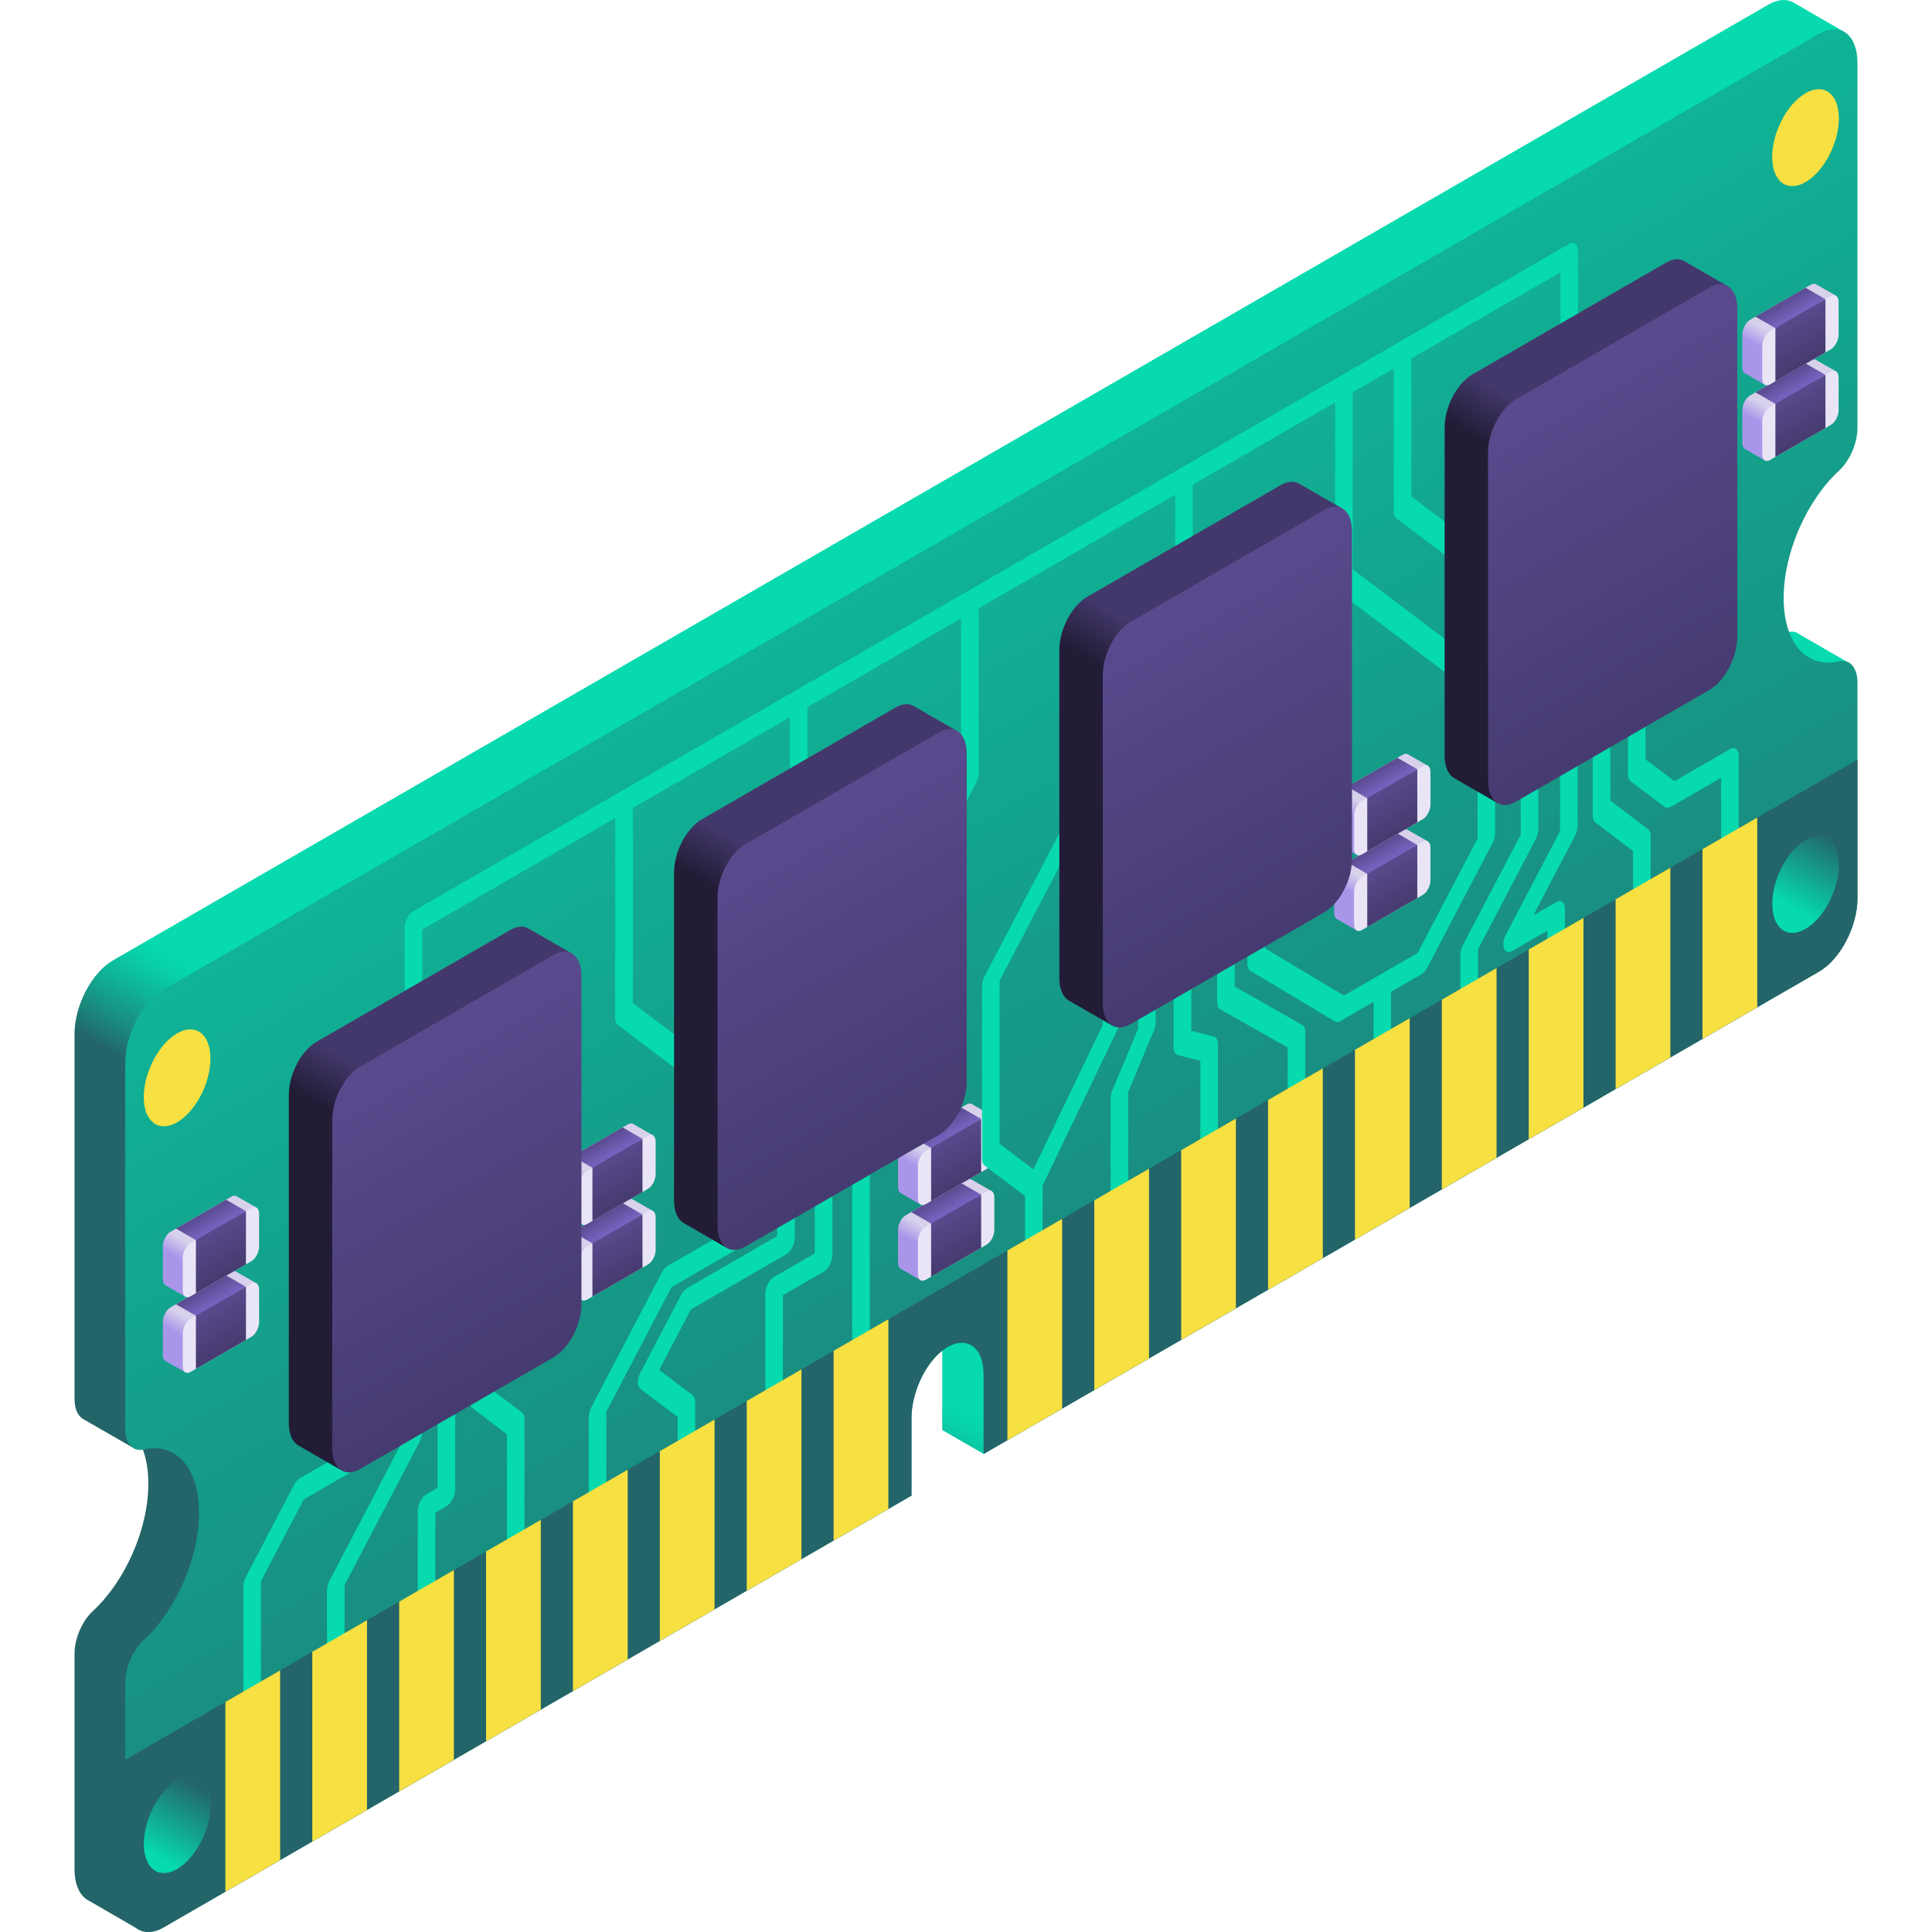 <svg id="Capa_1" enable-background="new 0 0 512 512" height="512" viewBox="0 0 512 512" width="512" xmlns="http://www.w3.org/2000/svg" xmlns:xlink="http://www.w3.org/1999/xlink"><linearGradient id="lg1"><stop offset="0" stop-color="#236568"/><stop offset="1" stop-color="#06daae"/></linearGradient><linearGradient id="SVGID_1_" gradientUnits="userSpaceOnUse" x1="484.953" x2="474.029" xlink:href="#lg1" y1="221.358" y2="240.278"/><linearGradient id="SVGID_00000070114306105867623140000010416901384804584634_" gradientUnits="userSpaceOnUse" x1="174.043" x2="189.468" y1="362.36" y2="335.642"><stop offset="0" stop-color="#236568"/><stop offset=".252" stop-color="#1a8a7e"/><stop offset=".586" stop-color="#0fb598"/><stop offset=".846" stop-color="#08d0a8"/><stop offset="1" stop-color="#06daae"/></linearGradient><linearGradient id="SVGID_00000135681903298572155150000007327880994782156940_" gradientUnits="userSpaceOnUse" x1="55.049" x2="44.125" xlink:href="#lg1" y1="474.782" y2="493.702"/><linearGradient id="SVGID_00000047746548448591893210000013454169479820668836_" gradientTransform="matrix(.866 -.5 0 1.155 376.447 1459.287)" gradientUnits="userSpaceOnUse" x1="-131.335" x2="-131.335" xlink:href="#lg1" y1="-835.559" y2="-1384.135"/><linearGradient id="lg2"><stop offset="0" stop-color="#a996eb"/><stop offset="1" stop-color="#d7d1eb"/></linearGradient><linearGradient id="SVGID_00000044894330047658647020000009658494118109847472_" gradientUnits="userSpaceOnUse" x1="468.283" x2="470.61" xlink:href="#lg2" y1="113.128" y2="109.098"/><linearGradient id="lg3"><stop offset="0" stop-color="#43386b"/><stop offset="1" stop-color="#594a8e"/></linearGradient><linearGradient id="SVGID_00000039848974310398304680000016973038360076892801_" gradientTransform="matrix(.866 -.5 0 1.155 376.447 1459.287)" gradientUnits="userSpaceOnUse" x1="116.261" x2="116.261" xlink:href="#lg3" y1="-1109.783" y2="-1124.33"/><linearGradient id="lg4"><stop offset="0" stop-color="#43386b"/><stop offset="1" stop-color="#7662bd"/></linearGradient><linearGradient id="SVGID_00000146488302700741198180000011129747085261067403_" gradientUnits="userSpaceOnUse" x1="471.345" x2="475.551" xlink:href="#lg4" y1="96.218" y2="103.503"/><linearGradient id="SVGID_00000087402145971779950850000007064170869437768365_" gradientUnits="userSpaceOnUse" x1="468.283" x2="470.61" xlink:href="#lg2" y1="93.078" y2="89.048"/><linearGradient id="SVGID_00000132769758858640621560000009756161534432159646_" gradientTransform="matrix(.866 -.5 0 1.155 376.447 1459.287)" gradientUnits="userSpaceOnUse" x1="116.261" x2="116.261" xlink:href="#lg3" y1="-1127.147" y2="-1141.693"/><linearGradient id="SVGID_00000031183168508821366070000006931407116192605842_" gradientUnits="userSpaceOnUse" x1="471.345" x2="475.551" xlink:href="#lg4" y1="76.168" y2="83.454"/><linearGradient id="SVGID_00000044138059945382297170000013888667392458345867_" gradientUnits="userSpaceOnUse" x1="360.122" x2="362.449" xlink:href="#lg2" y1="237.688" y2="233.658"/><linearGradient id="SVGID_00000132066545296743174890000016890898404976131514_" gradientTransform="matrix(.866 -.5 0 1.155 376.447 1459.287)" gradientUnits="userSpaceOnUse" x1="-8.636" x2="-8.636" xlink:href="#lg3" y1="-1055.993" y2="-1070.539"/><linearGradient id="SVGID_00000057834915758241288960000002544459007096051383_" gradientUnits="userSpaceOnUse" x1="363.184" x2="367.39" xlink:href="#lg4" y1="220.779" y2="228.064"/><linearGradient id="SVGID_00000149378459116314599230000014257561168548148880_" gradientUnits="userSpaceOnUse" x1="360.122" x2="362.449" xlink:href="#lg2" y1="217.638" y2="213.608"/><linearGradient id="SVGID_00000029046079584732345160000007706107848963047298_" gradientTransform="matrix(.866 -.5 0 1.155 376.447 1459.287)" gradientUnits="userSpaceOnUse" x1="-8.636" x2="-8.636" xlink:href="#lg3" y1="-1073.356" y2="-1087.903"/><linearGradient id="SVGID_00000014621654043586107550000015203327798561999277_" gradientUnits="userSpaceOnUse" x1="363.184" x2="367.39" xlink:href="#lg4" y1="200.729" y2="208.014"/><linearGradient id="SVGID_00000169544867714519113760000007210332318325876873_" gradientUnits="userSpaceOnUse" x1="244.542" x2="246.869" xlink:href="#lg2" y1="330.368" y2="326.338"/><linearGradient id="SVGID_00000067930172261175976300000005154785676819963832_" gradientTransform="matrix(.866 -.5 0 1.155 376.447 1459.287)" gradientUnits="userSpaceOnUse" x1="-142.1" x2="-142.1" xlink:href="#lg3" y1="-1033.521" y2="-1048.067"/><linearGradient id="SVGID_00000181076394593411228230000006210944056457619329_" gradientUnits="userSpaceOnUse" x1="247.604" x2="251.81" xlink:href="#lg4" y1="313.459" y2="320.744"/><linearGradient id="SVGID_00000174562372737881896200000016597644685423322815_" gradientUnits="userSpaceOnUse" x1="244.542" x2="246.869" xlink:href="#lg2" y1="310.319" y2="306.289"/><linearGradient id="SVGID_00000111911932577991286460000001182103937904070569_" gradientTransform="matrix(.866 -.5 0 1.155 376.447 1459.287)" gradientUnits="userSpaceOnUse" x1="-142.1" x2="-142.1" xlink:href="#lg3" y1="-1050.884" y2="-1065.431"/><linearGradient id="SVGID_00000021826574870079866980000007861397240804501663_" gradientUnits="userSpaceOnUse" x1="247.604" x2="251.81" xlink:href="#lg4" y1="293.409" y2="300.694"/><linearGradient id="SVGID_00000070113332386569247450000012724962091925670585_" gradientUnits="userSpaceOnUse" x1="154.786" x2="157.113" xlink:href="#lg2" y1="335.637" y2="331.607"/><linearGradient id="SVGID_00000000216641154550557300000015496685791811050880_" gradientTransform="matrix(.866 -.5 0 1.155 376.447 1459.287)" gradientUnits="userSpaceOnUse" x1="-245.745" x2="-245.745" xlink:href="#lg3" y1="-1073.838" y2="-1088.384"/><linearGradient id="SVGID_00000109719462137957092060000005480923194068840123_" gradientUnits="userSpaceOnUse" x1="157.848" x2="162.054" xlink:href="#lg4" y1="318.728" y2="326.013"/><linearGradient id="SVGID_00000170957463270269521860000005846200598621316746_" gradientUnits="userSpaceOnUse" x1="154.786" x2="157.113" xlink:href="#lg2" y1="315.588" y2="311.558"/><linearGradient id="SVGID_00000090269318750875633840000012303655138913557131_" gradientTransform="matrix(.866 -.5 0 1.155 376.447 1459.287)" gradientUnits="userSpaceOnUse" x1="-245.745" x2="-245.745" xlink:href="#lg3" y1="-1091.201" y2="-1105.747"/><linearGradient id="SVGID_00000090282965688893434930000001288708585558837155_" gradientUnits="userSpaceOnUse" x1="157.848" x2="162.054" xlink:href="#lg4" y1="298.678" y2="305.963"/><linearGradient id="lg5"><stop offset="0" stop-color="#221c36"/><stop offset="1" stop-color="#43386b"/></linearGradient><linearGradient id="SVGID_00000054969670550637830020000008381512948764519064_" gradientUnits="userSpaceOnUse" x1="103.169" x2="110.311" xlink:href="#lg5" y1="303.562" y2="291.193"/><linearGradient id="SVGID_00000023268908305518104240000004583391091346141333_" gradientTransform="matrix(.866 -.5 0 1.155 376.447 1459.287)" gradientUnits="userSpaceOnUse" x1="-294.893" x2="-294.893" xlink:href="#lg3" y1="-1051.863" y2="-1157.65"/><linearGradient id="SVGID_00000126297375750320713800000005538778276757885569_" gradientUnits="userSpaceOnUse" x1="205.27" x2="212.412" xlink:href="#lg5" y1="244.611" y2="232.241"/><linearGradient id="SVGID_00000176737641574007062070000008617778499476096941_" gradientTransform="matrix(.866 -.5 0 1.155 376.447 1459.287)" gradientUnits="userSpaceOnUse" x1="-176.993" x2="-176.993" xlink:href="#lg3" y1="-1051.864" y2="-1157.652"/><linearGradient id="SVGID_00000131343627171725643630000015654683845504915597_" gradientUnits="userSpaceOnUse" x1="307.371" x2="314.513" xlink:href="#lg5" y1="185.659" y2="173.29"/><linearGradient id="SVGID_00000103265894808621890380000016806374039305226628_" gradientTransform="matrix(.866 -.5 0 1.155 376.447 1459.287)" gradientUnits="userSpaceOnUse" x1="-59.094" x2="-59.094" xlink:href="#lg3" y1="-1051.865" y2="-1157.653"/><linearGradient id="SVGID_00000121271781046320564420000012637886674284825784_" gradientUnits="userSpaceOnUse" x1="409.472" x2="416.614" xlink:href="#lg5" y1="126.708" y2="114.339"/><linearGradient id="SVGID_00000068663668646161680840000005596539904895177868_" gradientTransform="matrix(.866 -.5 0 1.155 376.447 1459.287)" gradientUnits="userSpaceOnUse" x1="58.806" x2="58.806" xlink:href="#lg3" y1="-1051.867" y2="-1157.654"/><linearGradient id="SVGID_00000032644760646494054740000008878459466291138959_" gradientUnits="userSpaceOnUse" x1="49.701" x2="52.028" xlink:href="#lg2" y1="354.796" y2="350.766"/><linearGradient id="SVGID_00000107574095470108867580000010904705851204512959_" gradientTransform="matrix(.866 -.5 0 1.155 376.447 1459.287)" gradientUnits="userSpaceOnUse" x1="-367.089" x2="-367.089" xlink:href="#lg3" y1="-1109.79" y2="-1124.336"/><linearGradient id="SVGID_00000101066659503290373250000013028211447364213124_" gradientUnits="userSpaceOnUse" x1="52.763" x2="56.969" xlink:href="#lg4" y1="337.886" y2="345.171"/><linearGradient id="SVGID_00000175293433986753383620000011495353435660210854_" gradientUnits="userSpaceOnUse" x1="49.701" x2="52.028" xlink:href="#lg2" y1="334.746" y2="330.716"/><linearGradient id="SVGID_00000006673923114624677350000014500551460259198863_" gradientTransform="matrix(.866 -.5 0 1.155 376.447 1459.287)" gradientUnits="userSpaceOnUse" x1="-367.089" x2="-367.089" xlink:href="#lg3" y1="-1127.153" y2="-1141.699"/><linearGradient id="SVGID_00000058546963997597081790000018379422427389149076_" gradientUnits="userSpaceOnUse" x1="52.763" x2="56.969" xlink:href="#lg4" y1="317.836" y2="325.122"/><g><path d="m486.363 216.659s10.623 33.143-7.878 36.069c-18.501 2.927-23.537-40.533 7.878-36.069z" fill="url(#SVGID_1_)"/><path d="m490.545 176-13.419-7.748-.009.033c-.836-.756-1.924-1.072-3.2-.775-8.427 1.962 14.843-159.048 14.843-159.048l-13.687-7.912-.007.007c-1.751-.889-3.983-.743-6.417.662l-438.718 253.293c-5.62 3.245-10.177 11.95-10.177 19.443v96.776c0 2.514.802 4.368 2.118 5.23-.001.001-.002.002-.003.003l13.967 8.031 1.056-1.998c1.543 2.839 2.422 6.619 2.422 11.18 0 12.143-6.225 25.942-14.652 33.71-2.895 2.669-4.907 7.333-4.907 11.32v57.129c0 4.3 1.505 7.257 3.846 8.392l-.001.005 13.352 7.719s212.753-160.866 212.753-153.563v21.092l10.971 6.325z" fill="url(#SVGID_00000070114306105867623140000010416901384804584634_)"/><path d="m56.459 470.083s10.623 33.143-7.878 36.069c-18.501 2.927-23.537-40.534 7.878-36.069z" fill="url(#SVGID_00000135681903298572155150000007327880994782156940_)"/><path d="m492.245 113.437v-96.776c0-7.494-4.556-10.938-10.176-7.693l-438.717 253.293c-5.62 3.245-10.176 11.95-10.176 19.443v96.776c0 3.988 2.012 6.328 4.907 5.654 8.427-1.962 14.652 4.649 14.652 16.792s-6.225 25.942-14.652 33.71c-2.896 2.669-4.907 7.333-4.907 11.32v57.129c0 7.493 4.556 10.938 10.176 7.693l198.196-114.428v-20.594c0-6.827 3.863-15.048 8.974-18.408 5.55-3.649 10.155-.438 10.155 6.866v21.092l221.393-127.821c5.62-3.245 10.176-11.95 10.176-19.443v-57.129c0-3.988-2.012-6.328-4.907-5.654-8.427 1.962-14.652-4.649-14.652-16.792s6.225-25.942 14.652-33.71c2.895-2.669 4.906-7.333 4.906-11.32zm-445.309 381.913c-4.881 2.818-8.837-.173-8.837-6.681 0-6.507 3.956-14.067 8.837-16.885s8.837.173 8.837 6.681-3.956 14.068-8.837 16.885zm431.549-272.72c4.88-2.818 8.837.173 8.837 6.681s-3.957 14.067-8.837 16.885c-4.881 2.818-8.837-.173-8.837-6.681 0-6.507 3.956-14.067 8.837-16.885z" fill="url(#SVGID_00000047746548448591893210000013454169479820668836_)"/><g><g><path d="m486.583 98.436-5.285-3.031c-.362-.227-.836-.226-1.362.078l-16.166 9.333c-1.126.65-2.038 2.393-2.038 3.894v8.641c0 .828.284 1.397.722 1.643l5.313 3.072z" fill="url(#SVGID_00000044894330047658647020000009658494118109847472_)"/><path d="m485.212 98.52-16.166 9.333c-1.126.65-2.038 2.393-2.038 3.894v8.641c0 1.501.912 2.191 2.038 1.541l16.166-9.333c1.126-.65 2.038-2.393 2.038-3.894v-8.641c0-1.501-.912-2.191-2.038-1.541z" fill="#e9e5f6"/><path d="m470.497 106.432v14.659l13.264-7.657v-14.076z" fill="url(#SVGID_00000039848974310398304680000016973038360076892801_)"/><path d="m470.497 107.015-5.275-3.037 13.27-7.662 5.269 3.042z" fill="url(#SVGID_00000146488302700741198180000011129747085261067403_)"/></g><g><path d="m486.583 78.386-5.285-3.031c-.362-.227-.836-.226-1.362.078l-16.166 9.333c-1.126.65-2.038 2.393-2.038 3.894v8.641c0 .828.284 1.397.722 1.643l5.313 3.072z" fill="url(#SVGID_00000087402145971779950850000007064170869437768365_)"/><path d="m485.212 78.47-16.166 9.333c-1.126.65-2.038 2.393-2.038 3.894v8.641c0 1.501.912 2.191 2.038 1.541l16.166-9.333c1.126-.65 2.038-2.393 2.038-3.894v-8.641c0-1.501-.912-2.191-2.038-1.541z" fill="#e9e5f6"/><path d="m470.497 86.382v14.66l13.264-7.658v-14.076z" fill="url(#SVGID_00000132769758858640621560000009756161534432159646_)"/><path d="m470.497 86.966-5.275-3.038 13.27-7.661 5.269 3.041z" fill="url(#SVGID_00000031183168508821366070000006931407116192605842_)"/></g></g><g><g><path d="m378.422 222.996-5.285-3.031c-.362-.227-.836-.226-1.362.078l-16.166 9.333c-1.126.65-2.038 2.393-2.038 3.894v8.641c0 .828.284 1.397.722 1.643l5.313 3.072z" fill="url(#SVGID_00000044138059945382297170000013888667392458345867_)"/><path d="m377.051 223.081-16.166 9.333c-1.126.65-2.038 2.393-2.038 3.894v8.641c0 1.501.912 2.191 2.038 1.541l16.166-9.333c1.126-.65 2.038-2.393 2.038-3.894v-8.641c0-1.502-.913-2.191-2.038-1.541z" fill="#e9e5f6"/><path d="m362.336 230.993v14.659l13.263-7.658v-14.076z" fill="url(#SVGID_00000132066545296743174890000016890898404976131514_)"/><path d="m362.336 231.576-5.275-3.038 13.27-7.661 5.268 3.041z" fill="url(#SVGID_00000057834915758241288960000002544459007096051383_)"/></g><g><path d="m378.422 202.946-5.285-3.031c-.362-.227-.836-.226-1.362.078l-16.166 9.333c-1.126.65-2.038 2.393-2.038 3.894v8.641c0 .828.284 1.397.722 1.643l5.313 3.072z" fill="url(#SVGID_00000149378459116314599230000014257561168548148880_)"/><path d="m377.051 203.031-16.166 9.333c-1.126.65-2.038 2.393-2.038 3.894v8.641c0 1.501.912 2.191 2.038 1.541l16.166-9.333c1.126-.65 2.038-2.393 2.038-3.894v-8.641c0-1.501-.913-2.191-2.038-1.541z" fill="#e9e5f6"/><path d="m362.336 210.943v14.659l13.263-7.657v-14.076z" fill="url(#SVGID_00000029046079584732345160000007706107848963047298_)"/><path d="m362.336 211.526-5.275-3.037 13.27-7.662 5.268 3.042z" fill="url(#SVGID_00000014621654043586107550000015203327798561999277_)"/></g></g><g><g><path d="m262.843 315.676-5.285-3.031c-.362-.227-.836-.226-1.362.078l-16.166 9.333c-1.126.65-2.038 2.393-2.038 3.894v8.641c0 .828.284 1.397.722 1.642l5.313 3.072z" fill="url(#SVGID_00000169544867714519113760000007210332318325876873_)"/><path d="m261.471 315.761-16.166 9.333c-1.126.65-2.038 2.393-2.038 3.894v8.641c0 1.501.912 2.191 2.038 1.541l16.166-9.333c1.126-.65 2.038-2.393 2.038-3.894v-8.641c0-1.501-.912-2.191-2.038-1.541z" fill="#e9e5f6"/><path d="m246.757 323.673v14.659l13.263-7.657v-14.076z" fill="url(#SVGID_00000067930172261175976300000005154785676819963832_)"/><path d="m246.757 324.256-5.276-3.037 13.27-7.662 5.269 3.042z" fill="url(#SVGID_00000181076394593411228230000006210944056457619329_)"/></g><g><path d="m262.843 295.627-5.285-3.031c-.362-.227-.836-.226-1.362.078l-16.166 9.333c-1.126.65-2.038 2.393-2.038 3.894v8.641c0 .829.284 1.397.722 1.643l5.313 3.072z" fill="url(#SVGID_00000174562372737881896200000016597644685423322815_)"/><path d="m261.471 295.711-16.166 9.333c-1.126.65-2.038 2.393-2.038 3.894v8.641c0 1.501.912 2.191 2.038 1.541l16.166-9.333c1.126-.65 2.038-2.393 2.038-3.894v-8.641c0-1.501-.912-2.191-2.038-1.541z" fill="#e9e5f6"/><path d="m246.757 303.623v14.659l13.263-7.657v-14.076z" fill="url(#SVGID_00000111911932577991286460000001182103937904070569_)"/><path d="m246.757 304.207-5.276-3.038 13.27-7.662 5.269 3.042z" fill="url(#SVGID_00000021826574870079866980000007861397240804501663_)"/></g></g><g><g><path d="m173.086 320.945-5.285-3.031c-.362-.227-.836-.226-1.362.078l-16.166 9.333c-1.126.65-2.038 2.393-2.038 3.894v8.641c0 .828.284 1.397.722 1.642l5.313 3.072z" fill="url(#SVGID_00000070113332386569247450000012724962091925670585_)"/><path d="m171.715 321.03-16.166 9.333c-1.126.65-2.038 2.393-2.038 3.894v8.641c0 1.501.912 2.191 2.038 1.541l16.166-9.333c1.126-.65 2.038-2.393 2.038-3.894v-8.641c0-1.501-.913-2.191-2.038-1.541z" fill="#e9e5f6"/><path d="m157 328.941v14.66l13.263-7.658v-14.076z" fill="url(#SVGID_00000000216641154550557300000015496685791811050880_)"/><path d="m157 329.525-5.275-3.038 13.27-7.661 5.268 3.041z" fill="url(#SVGID_00000109719462137957092060000005480923194068840123_)"/></g><g><path d="m173.086 300.896-5.285-3.031c-.362-.227-.836-.226-1.362.078l-16.166 9.333c-1.126.65-2.038 2.393-2.038 3.894v8.641c0 .829.284 1.397.722 1.643l5.313 3.072z" fill="url(#SVGID_00000170957463270269521860000005846200598621316746_)"/><path d="m171.715 300.98-16.166 9.333c-1.126.65-2.038 2.393-2.038 3.894v8.641c0 1.501.912 2.191 2.038 1.541l16.166-9.333c1.126-.65 2.038-2.393 2.038-3.894v-8.641c0-1.501-.913-2.191-2.038-1.541z" fill="#e9e5f6"/><path d="m157 308.892v14.659l13.263-7.657v-14.076z" fill="url(#SVGID_00000090269318750875633840000012303655138913557131_)"/><path d="m157 309.475-5.275-3.037 13.27-7.662 5.268 3.042z" fill="url(#SVGID_00000090282965688893434930000001288708585558837155_)"/></g></g><path d="m33.176 466.37v36.715c0 7.494 4.556 10.938 10.176 7.693l198.196-114.428v-20.558c0-6.983 4.036-15.402 9.27-18.633 5.417-3.344 9.858-.118 9.858 7.055v21.092l221.393-127.821c5.62-3.245 10.176-11.95 10.176-19.444v-36.715zm13.76 28.98c-4.881 2.818-8.837-.173-8.837-6.681 0-6.507 3.956-14.067 8.837-16.885s8.837.173 8.837 6.681-3.956 14.068-8.837 16.885zm431.549-249.154c-4.881 2.818-8.837-.173-8.837-6.681 0-6.507 3.956-14.067 8.837-16.885 4.88-2.818 8.837.173 8.837 6.681s-3.957 14.067-8.837 16.885z" fill="#236568"/><g fill="#06daae"><path d="m415.862 64.619-306.303 176.845c-1.287.743-2.331 2.737-2.331 4.453v27.69l4.661-2.691v-24.583l51.155-29.534v53.011c0 .824.246 1.473.683 1.803l17.03 12.874 3.296-6.298-16.347-12.358v-51.724l41.624-24.032v20.152l4.661-2.691v-20.152l40.708-23.503v42.417l-17.151 32.77 3.296 2.492 17.833-34.074c.437-.835.683-1.767.683-2.592v-43.704l52.071-30.063v20.152l4.661-2.691v-20.152l37.738-21.788v48.212c0 .824.246 1.472.683 1.803l35.762 27.035 3.296-6.298-35.08-26.519v-46.925l10.86-6.27v37.855c0 .824.246 1.473.683 1.803l22.221 16.798 3.296-6.298-21.539-16.282v-36.566l39.52-22.817v24.583l4.661-2.691v-27.69c0-1.716-1.044-2.505-2.331-1.762z"/><path d="m111.889 379.461v-17.722l-4.661 2.691v16.435l-19.89 38.004c-.437.835-.683 1.767-.683 2.592v17.981l4.661-2.691v-16.694l19.89-38.004c.438-.835.683-1.767.683-2.592z"/><path d="m101.603 382.077v-14.399l-4.661 2.691v11.292l-17.407 10.05c-.618.357-1.211 1.026-1.648 1.861l-12.714 24.291c-.437.835-.683 1.767-.683 2.592v31.784l4.661-2.691v-30.498l11.349-21.682 18.772-10.838c1.288-.743 2.331-2.737 2.331-4.453z"/><path d="m129.216 367.432v-15.696l-4.661 2.691v16.983c0 .824.246 1.473.683 1.803l9.098 6.879v30.344l4.661-2.691v-31.632c0-.824-.246-1.473-.683-1.803z"/><path d="m115.97 394.304-2.933 1.693c-1.287.743-2.331 2.737-2.331 4.453v23.629l4.661-2.691v-20.521l2.933-1.693c1.287-.743 2.331-2.737 2.331-4.453v-38.028l-4.661 2.691z"/><path d="m197.891 329.592c1.287-.743 2.331-2.737 2.331-4.453v-14.399l-4.661 2.691v11.292l-18.556 10.713c-.618.357-1.211 1.026-1.648 1.861l-18.648 35.631c-.437.835-.683 1.767-.683 2.592v23.87l4.661-2.691v-22.583l17.283-33.022z"/><path d="m174.688 363.043 8.395-16.039 25.212-14.556c1.287-.743 2.331-2.737 2.331-4.453v-23.26l-4.661 2.691v20.153l-23.846 13.768c-.618.357-1.211 1.026-1.648 1.861l-10.726 20.492c-.437.835-.683 1.767-.683 2.592 0 .824.246 1.473.683 1.803l9.84 7.438v10.257l4.661-2.691v-11.544c0-.824-.246-1.473-.683-1.803z"/><path d="m215.932 332.16-10.788 6.229c-1.287.743-2.331 2.737-2.331 4.453v29.536l4.661-2.691v-26.429l10.788-6.228c1.287-.743 2.331-2.737 2.331-4.453v-33.598l-4.661 2.691z"/><path d="m225.84 359.084 4.662-2.691v-63.134l-4.662 2.691z"/><path d="m296.938 270.039v-15.138l-4.661 2.691v13.958l-18.41 38.319-8.954-6.767v-43.214l24.347-46.52-3.296-2.492-25.03 47.825c-.437.835-.683 1.767-.683 2.592v45.788c0 .824.246 1.473.683 1.803l10.704 8.09v14.191l4.661-2.691v-14.299l20.052-41.737c.379-.786.587-1.639.587-2.399z"/><path d="m301.621 272.594-6.838 16.372c-.294.703-.452 1.438-.452 2.099v28.475l4.661-2.691v-27.458l6.838-16.372c.294-.703.452-1.438.452-2.099v-21.414l-4.661 2.691z"/><path d="m321.663 274.711-5.966-1.533v-29.107l-4.661 2.691v30.828c0 1.071.413 1.828 1.095 2.002l5.966 1.533v24.693l4.661-2.691v-26.414c0-1.07-.413-1.827-1.095-2.002z"/><path d="m327.217 261.468v-24.048l-4.661 2.691v25.475c0 .906.297 1.596.812 1.888l17.887 10.151v13.347l4.661-2.691v-14.775c0-.906-.297-1.596-.813-1.888z"/><path d="m396.233 220.797v-23.224l-4.661 2.691v21.937l-15.886 30.353-19.531 11.276-20.909-12.512v-18.534l-4.661 2.691v19.937c0 .892.288 1.575.789 1.875l22.359 13.379c.427.254.974.214 1.542-.113l8.726-5.038v12.324l4.661-2.691v-12.324l7.99-4.613c.618-.357 1.211-1.026 1.648-1.861l17.252-32.962c.435-.834.681-1.766.681-2.591z"/><path d="m407.673 219.773v-28.804l-4.661 2.691v27.517l-15.304 29.24c-.437.835-.683 1.767-.683 2.592v11.538l4.661-2.691v-10.251l15.304-29.24c.438-.836.683-1.768.683-2.592z"/><path d="m413.427 220.279-14.333 27.386c-.667 1.274-.866 2.726-.505 3.678.361.953 1.211 1.219 2.153.675l9.311-5.376v6.085l4.661-2.691v-9.193c0-1.716-1.043-2.505-2.331-1.762l-6.015 3.473 11.037-21.089c.437-.835.683-1.767.683-2.592v-33.92l-4.661 2.691z"/><path d="m426.747 212.174v-32.218l-4.661 2.691v33.505c0 .824.246 1.473.683 1.803l10.006 7.563v14.09l4.661-2.691v-15.378c0-.824-.246-1.473-.683-1.803z"/><path d="m458.437 198.545-14.69 8.482-7.654-5.786v-26.68l-4.661 2.691v27.967c0 .824.246 1.473.683 1.803l9.02 6.818c.437.33 1.03.315 1.648-.041l13.325-7.693v20.034l4.661-2.691v-23.142c-.002-1.716-1.045-2.505-2.332-1.762z"/></g><g fill="#f7e041"><path d="m74.237 442.664-14.505 8.374v50.284l14.505-8.375z"/><path d="m97.264 429.369-14.505 8.375v50.283l14.505-8.374z"/><path d="m120.29 416.075-14.505 8.374v50.284l14.505-8.374z"/><path d="m143.317 402.78-14.505 8.375v50.284l14.505-8.375z"/><path d="m166.343 389.486-14.504 8.374-.001 50.284 14.505-8.374z"/><path d="m189.37 376.192-14.505 8.374v50.284l14.505-8.375z"/><path d="m212.397 362.897-14.505 8.375v50.283l14.505-8.374z"/><path d="m235.423 349.603-14.505 8.374v50.284l14.505-8.374z"/><path d="m281.476 323.014-14.505 8.375v50.283l14.505-8.374z"/><path d="m304.503 309.72-14.505 8.374v50.284l14.505-8.375z"/><path d="m327.529 296.425-14.505 8.375v50.283l14.505-8.374z"/><path d="m350.556 283.131-14.505 8.374v50.284l14.505-8.374z"/><path d="m373.582 269.837-14.504 8.374v50.284l14.504-8.375z"/><path d="m396.609 256.542-14.505 8.375v50.283l14.505-8.374z"/><path d="m419.636 243.248-14.505 8.374v50.284l14.505-8.375z"/><path d="m442.662 229.953-14.505 8.375v50.284l14.505-8.375z"/><path d="m465.689 216.659-14.505 8.374v50.284l14.505-8.374z"/></g><g fill="#f7e041"><path d="m55.773 280.536c0-6.507-3.957-9.498-8.837-6.681-4.881 2.818-8.837 10.377-8.837 16.885 0 6.507 3.957 9.498 8.837 6.681 4.881-2.817 8.837-10.377 8.837-16.885z"/><path d="m487.322 31.382c0-6.507-3.957-9.498-8.837-6.681-4.88 2.818-8.837 10.377-8.837 16.885s3.956 9.498 8.837 6.681c4.881-2.818 8.837-10.378 8.837-16.885z"/></g><g><path d="m151.767 252.81-11.79-6.792-.002.004c-1.279-.704-2.931-.625-4.738.419l-51.357 29.651c-4.055 2.341-7.343 8.623-7.343 14.03v87.029c0 2.927.968 4.987 2.495 5.9l11.42 6.578z" fill="url(#SVGID_00000054969670550637830020000008381512948764519064_)"/><path d="m146.748 253.062-51.356 29.651c-4.056 2.341-7.343 8.623-7.343 14.03v87.03c0 5.407 3.288 7.893 7.343 5.551l51.356-29.651c4.055-2.342 7.343-8.623 7.343-14.03v-87.03c0-5.407-3.288-7.892-7.343-5.551z" fill="url(#SVGID_00000023268908305518104240000004583391091346141333_)"/></g><g><path d="m253.868 193.858-11.79-6.792-.002.004c-1.279-.704-2.931-.625-4.738.419l-51.357 29.651c-4.055 2.342-7.343 8.623-7.343 14.031v87.029c0 2.927.968 4.987 2.495 5.9l11.42 6.578z" fill="url(#SVGID_00000126297375750320713800000005538778276757885569_)"/><path d="m248.849 194.111-51.356 29.651c-4.056 2.341-7.343 8.623-7.343 14.03v87.029c0 5.407 3.288 7.893 7.343 5.551l51.356-29.651c4.055-2.341 7.343-8.623 7.343-14.03v-87.03c0-5.406-3.288-7.891-7.343-5.55z" fill="url(#SVGID_00000176737641574007062070000008617778499476096941_)"/></g><g><path d="m355.969 134.907-11.79-6.792-.002.004c-1.279-.705-2.931-.625-4.738.418l-51.357 29.651c-4.055 2.341-7.343 8.623-7.343 14.03v87.029c0 2.927.968 4.987 2.495 5.9l11.42 6.578z" fill="url(#SVGID_00000131343627171725643630000015654683845504915597_)"/><path d="m350.95 135.16-51.356 29.651c-4.056 2.341-7.343 8.623-7.343 14.03v87.029c0 5.407 3.288 7.893 7.343 5.551l51.356-29.651c4.056-2.342 7.343-8.623 7.343-14.03v-87.029c0-5.407-3.288-7.892-7.343-5.551z" fill="url(#SVGID_00000103265894808621890380000016806374039305226628_)"/></g><g><path d="m458.069 75.956-11.79-6.792-.002.004c-1.279-.705-2.931-.625-4.738.418l-51.357 29.651c-4.055 2.341-7.343 8.623-7.343 14.03v87.029c0 2.927.968 4.987 2.495 5.9l11.42 6.578z" fill="url(#SVGID_00000121271781046320564420000012637886674284825784_)"/><path d="m453.051 76.209-51.357 29.651c-4.056 2.341-7.343 8.623-7.343 14.03v87.029c0 5.407 3.288 7.893 7.343 5.551l51.357-29.651c4.055-2.342 7.343-8.623 7.343-14.03v-87.029c0-5.407-3.288-7.893-7.343-5.551z" fill="url(#SVGID_00000068663668646161680840000005596539904895177868_)"/></g><g><g><path d="m68.002 340.104-5.285-3.031c-.362-.227-.836-.226-1.362.078l-16.166 9.333c-1.126.65-2.038 2.393-2.038 3.894v8.641c0 .828.284 1.397.722 1.642l5.313 3.072z" fill="url(#SVGID_00000032644760646494054740000008878459466291138959_)"/><path d="m66.63 340.188-16.166 9.333c-1.126.65-2.038 2.393-2.038 3.894v8.641c0 1.501.912 2.191 2.038 1.541l16.166-9.333c1.126-.65 2.038-2.393 2.038-3.894v-8.641c0-1.501-.912-2.191-2.038-1.541z" fill="#e9e5f6"/><path d="m51.916 348.1v14.659l13.263-7.657v-14.076z" fill="url(#SVGID_00000107574095470108867580000010904705851204512959_)"/><path d="m51.916 348.683-5.276-3.037 13.271-7.662 5.268 3.042z" fill="url(#SVGID_00000101066659503290373250000013028211447364213124_)"/></g><g><path d="m68.002 320.054-5.285-3.031c-.362-.227-.836-.226-1.362.078l-16.166 9.333c-1.126.65-2.038 2.393-2.038 3.894v8.641c0 .828.284 1.397.722 1.642l5.313 3.072z" fill="url(#SVGID_00000175293433986753383620000011495353435660210854_)"/><path d="m66.63 320.138-16.166 9.333c-1.126.65-2.038 2.393-2.038 3.894v8.641c0 1.501.912 2.191 2.038 1.541l16.166-9.333c1.126-.65 2.038-2.393 2.038-3.894v-8.641c0-1.501-.912-2.191-2.038-1.541z" fill="#e9e5f6"/><path d="m51.916 328.05v14.66l13.263-7.658v-14.076z" fill="url(#SVGID_00000006673923114624677350000014500551460259198863_)"/><path d="m51.916 328.634-5.276-3.038 13.271-7.661 5.268 3.041z" fill="url(#SVGID_00000058546963997597081790000018379422427389149076_)"/></g></g></g></svg>